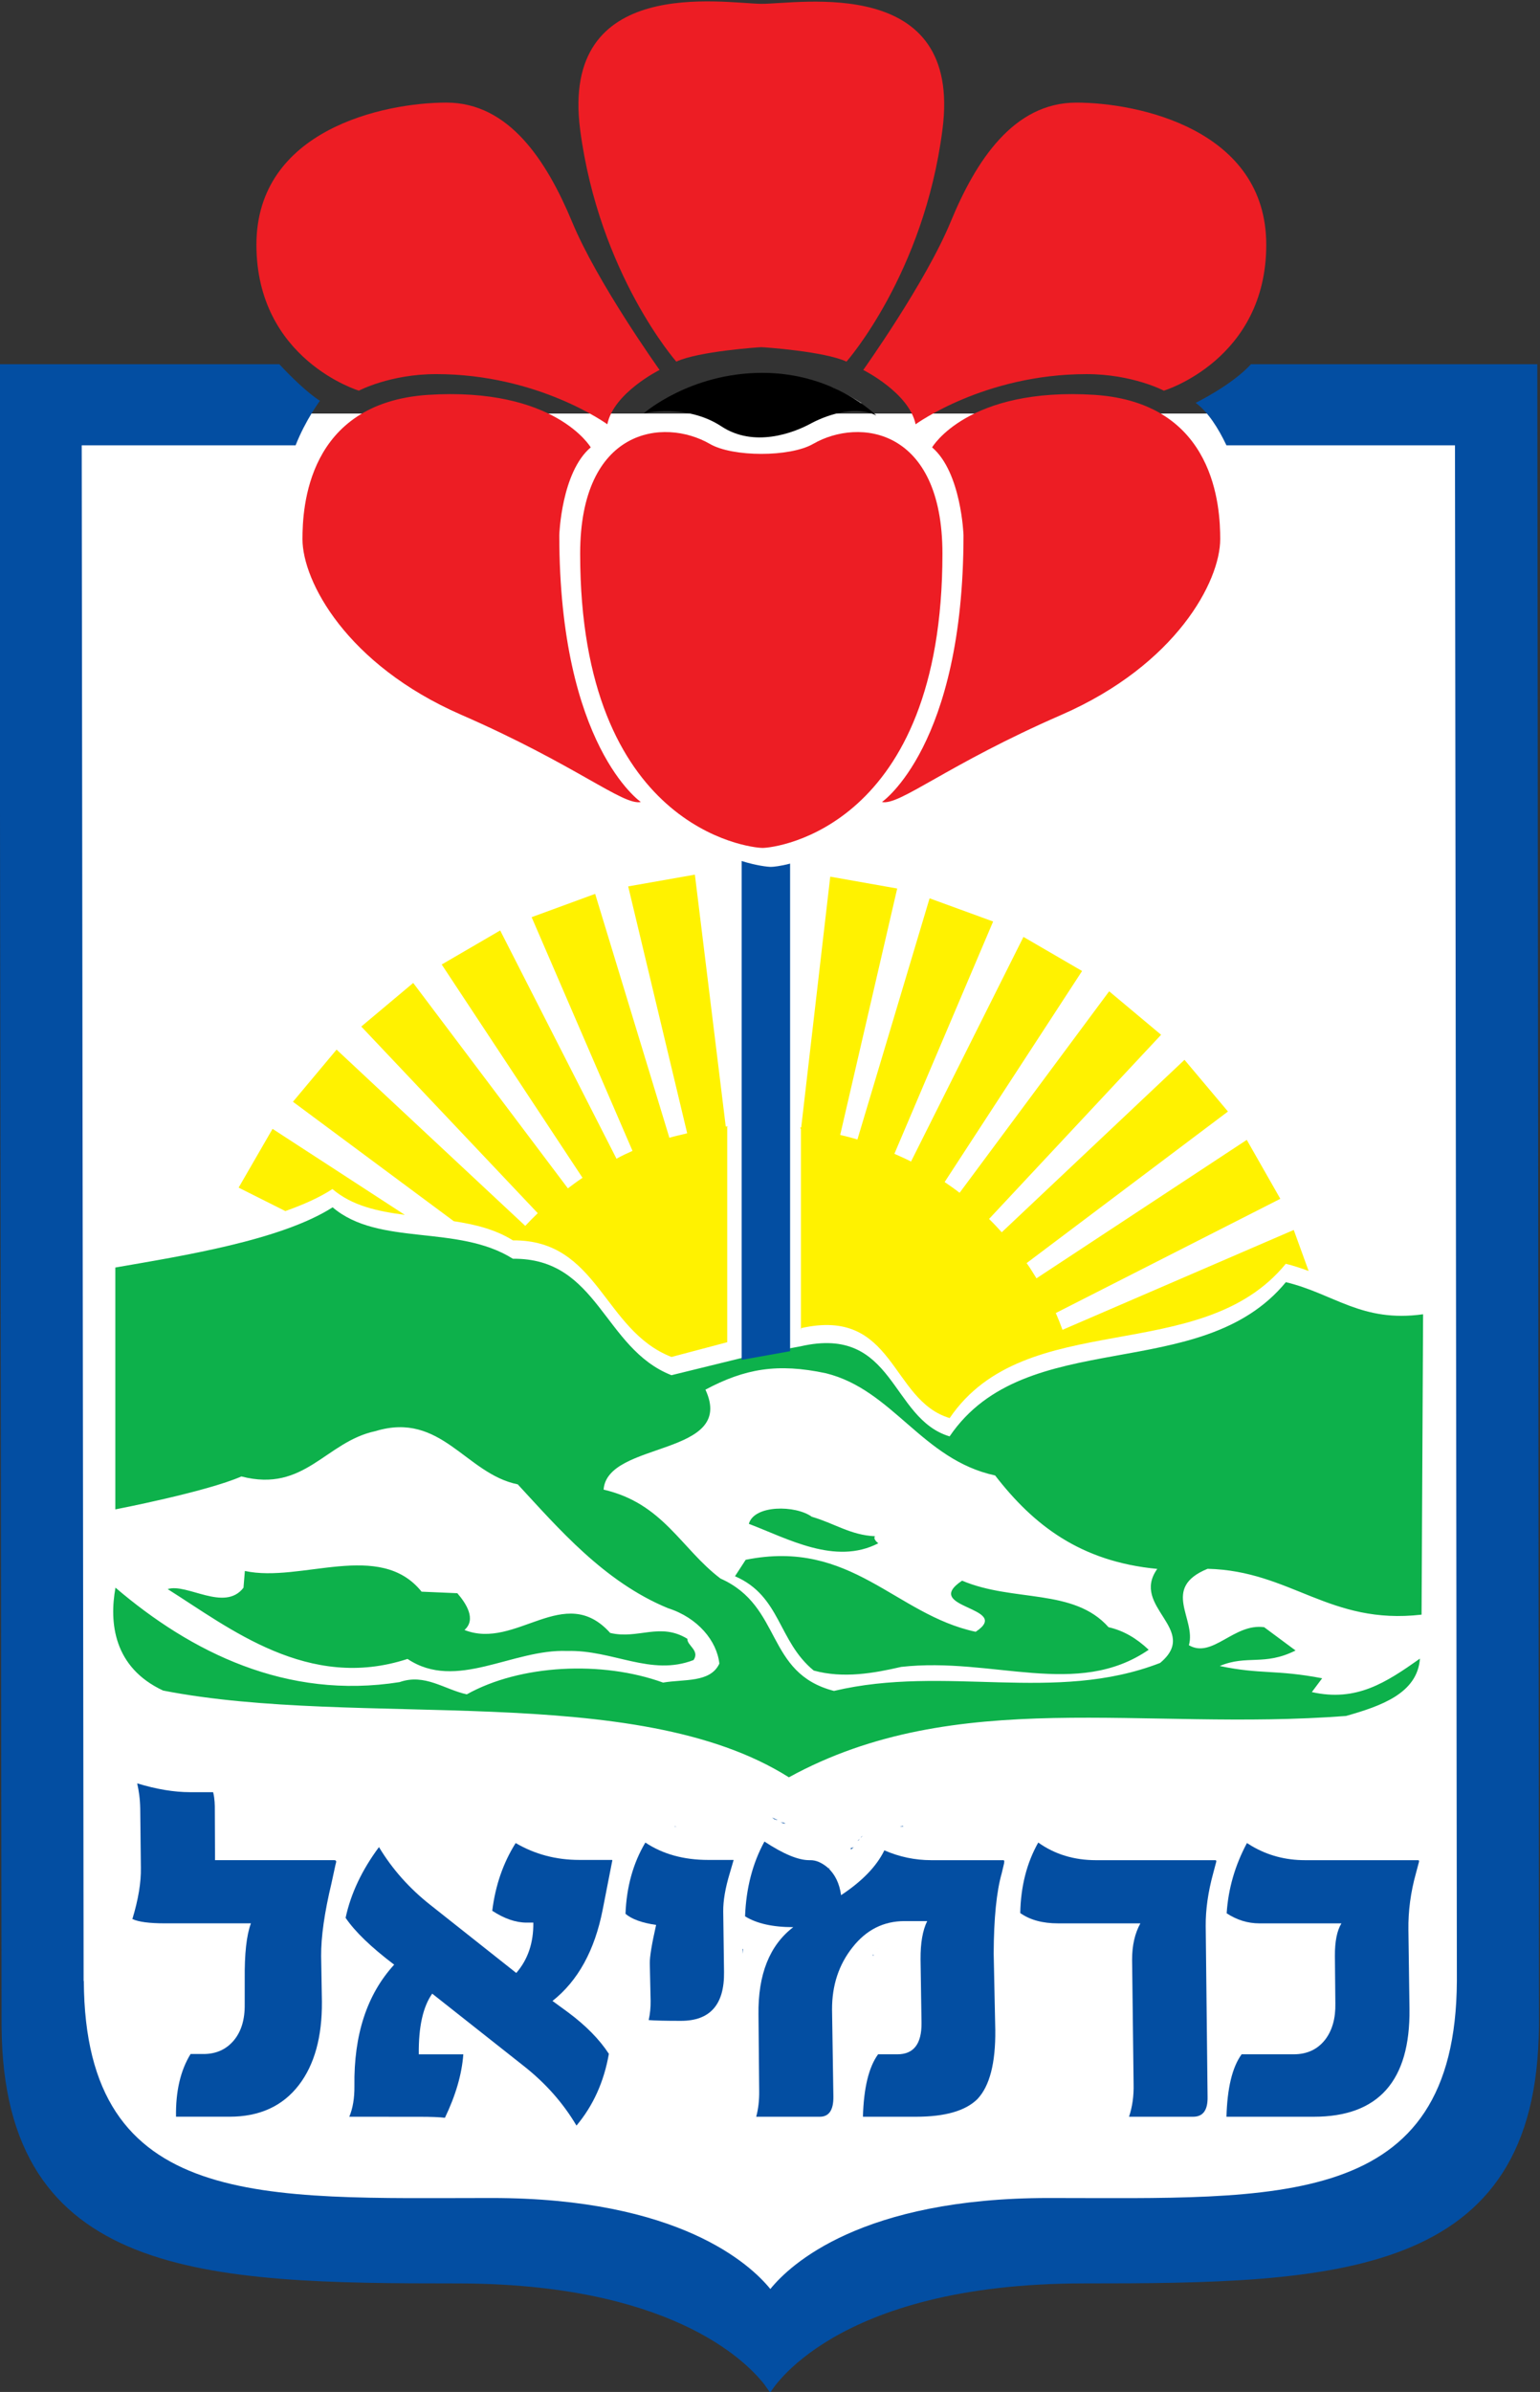 <?xml version="1.0" encoding="UTF-8" standalone="no"?>
<!-- Created with Inkscape (http://www.inkscape.org/) -->

<svg
   xmlns:dc="http://purl.org/dc/elements/1.1/"
   xmlns:cc="http://creativecommons.org/ns#"
   xmlns:rdf="http://www.w3.org/1999/02/22-rdf-syntax-ns#"
   xmlns:svg="http://www.w3.org/2000/svg"
   xmlns="http://www.w3.org/2000/svg"
   xmlns:sodipodi="http://sodipodi.sourceforge.net/DTD/sodipodi-0.dtd"
   xmlns:inkscape="http://www.inkscape.org/namespaces/inkscape"
   version="1.1"
   id="svg2"
   xml:space="preserve"
   width="230.873"
   height="358.401"
   viewBox="0 0 230.873 358.401"
   sodipodi:docname="Karmiel_COA.svg"
   inkscape:version="0.92.3 (2405546, 2018-03-11)"><rect x="0" y="0" width="230.873" height="358.401" fill="#333333" stroke="none"/><defs
     id="defs6"><clipPath
       clipPathUnits="userSpaceOnUse"
       id="clipPath18"><path
         d="M 0,0 H 0.043 V 651.968 H 0 Z"
         id="path16"
         inkscape:connector-curvature="0" /></clipPath><clipPath
       clipPathUnits="userSpaceOnUse"
       id="clipPath36"><path
         d="M 0.697,0 H 467.716 V 651.968 H 0.697 Z"
         id="path34"
         inkscape:connector-curvature="0" /></clipPath><clipPath
       clipPathUnits="userSpaceOnUse"
       id="clipPath268"><path
         d="m 349.37,474.803 h 85.039 v 99.212 H 349.37 Z"
         id="path266"
         inkscape:connector-curvature="0" /></clipPath><clipPath
       clipPathUnits="userSpaceOnUse"
       id="clipPath282"><path
         d="m 205.511,474.803 h 85.04 v 99.212 h -85.04 z"
         id="path280"
         inkscape:connector-curvature="0" /></clipPath><clipPath
       clipPathUnits="userSpaceOnUse"
       id="clipPath296"><path
         d="m 58.252,474.803 h 85.04 v 99.212 h -85.04 z"
         id="path294"
         inkscape:connector-curvature="0" /></clipPath><clipPath
       clipPathUnits="userSpaceOnUse"
       id="clipPath316"><path
         d="m 422.521,23.126 h 18.475 v 17.818 h -18.475 z"
         id="path314"
         inkscape:connector-curvature="0" /></clipPath><clipPath
       clipPathUnits="userSpaceOnUse"
       id="clipPath332"><path
         d="M 0,0 H 467.717 V 651.969 H 0 Z"
         id="path330"
         inkscape:connector-curvature="0" /></clipPath><clipPath
       clipPathUnits="userSpaceOnUse"
       id="clipPath378"><path
         d="M 0,0 H 467.717 V 651.969 H 0 Z"
         id="path376"
         inkscape:connector-curvature="0" /></clipPath><clipPath
       clipPathUnits="userSpaceOnUse"
       id="clipPath410"><path
         d="M 0,0 H 467.717 V 651.969 H 0 Z"
         id="path408"
         inkscape:connector-curvature="0" /></clipPath><clipPath
       clipPathUnits="userSpaceOnUse"
       id="clipPath478"><path
         d="m 38.303,620.256 0.041,-1.811 0.019,-0.072 1.104,0.018 c 0,0 -0.037,1.846 -0.071,1.908 -0.035,0.063 -0.266,0.106 -0.494,0.124 -0.01,10e-4 -0.02,10e-4 -0.03,10e-4 -0.23,0 -0.569,-0.168 -0.569,-0.168"
         id="path476"
         inkscape:connector-curvature="0" /></clipPath><linearGradient
       x1="0"
       y1="0"
       x2="1"
       y2="0"
       gradientUnits="userSpaceOnUse"
       gradientTransform="matrix(1.395,0,0,-1.395,26.219,632.964)"
       spreadMethod="pad"
       id="linearGradient500"><stop
         style="stop-opacity:1;stop-color:#662d91"
         offset="0"
         id="stop492" /><stop
         style="stop-opacity:1;stop-color:#662d91"
         offset="0.012"
         id="stop494" /><stop
         style="stop-opacity:1;stop-color:#ffffff"
         offset="0.564"
         id="stop496" /><stop
         style="stop-opacity:1;stop-color:#a186be"
         offset="1"
         id="stop498" /></linearGradient><clipPath
       clipPathUnits="userSpaceOnUse"
       id="clipPath518"><path
         d="m 49.548,619.769 0.044,-1.667 0.018,-0.062 1.103,0.014 c 0,0 -0.033,1.697 -0.071,1.756 -0.034,0.055 -0.264,0.096 -0.493,0.113 -0.011,0 -0.021,10e-4 -0.032,10e-4 -0.231,0 -0.569,-0.155 -0.569,-0.155"
         id="path516"
         inkscape:connector-curvature="0" /></clipPath><linearGradient
       x1="0"
       y1="0"
       x2="1"
       y2="0"
       gradientUnits="userSpaceOnUse"
       gradientTransform="matrix(1.398,0,0,-1.398,39.873,632.355)"
       spreadMethod="pad"
       id="linearGradient540"><stop
         style="stop-opacity:1;stop-color:#662d91"
         offset="0"
         id="stop532" /><stop
         style="stop-opacity:1;stop-color:#662d91"
         offset="0.012"
         id="stop534" /><stop
         style="stop-opacity:1;stop-color:#ffffff"
         offset="0.564"
         id="stop536" /><stop
         style="stop-opacity:1;stop-color:#a186be"
         offset="1"
         id="stop538" /></linearGradient><clipPath
       clipPathUnits="userSpaceOnUse"
       id="clipPath558"><path
         d="m 59.355,619.038 0.043,-1.517 0.019,-0.055 1.103,0.011 c 0,0 -0.036,1.545 -0.071,1.598 -0.036,0.052 -0.265,0.088 -0.495,0.102 -0.01,10e-4 -0.02,10e-4 -0.031,10e-4 -0.23,0 -0.568,-0.14 -0.568,-0.14"
         id="path556"
         inkscape:connector-curvature="0" /></clipPath><linearGradient
       x1="0"
       y1="0"
       x2="1"
       y2="0"
       gradientUnits="userSpaceOnUse"
       gradientTransform="matrix(1.397,0,0,-1.397,51.781,631.448)"
       spreadMethod="pad"
       id="linearGradient580"><stop
         style="stop-opacity:1;stop-color:#662d91"
         offset="0"
         id="stop572" /><stop
         style="stop-opacity:1;stop-color:#662d91"
         offset="0.012"
         id="stop574" /><stop
         style="stop-opacity:1;stop-color:#ffffff"
         offset="0.564"
         id="stop576" /><stop
         style="stop-opacity:1;stop-color:#a186be"
         offset="1"
         id="stop578" /></linearGradient><clipPath
       clipPathUnits="userSpaceOnUse"
       id="clipPath598"><path
         d="m 66.817,618.307 0.038,-1.383 0.017,-0.055 0.953,0.014 c 0,0 -0.03,1.409 -0.059,1.457 -0.033,0.047 -0.231,0.079 -0.429,0.094 -0.009,10e-4 -0.018,10e-4 -0.028,10e-4 -0.199,0 -0.492,-0.128 -0.492,-0.128"
         id="path596"
         inkscape:connector-curvature="0" /></clipPath><linearGradient
       x1="0"
       y1="0"
       x2="1"
       y2="0"
       gradientUnits="userSpaceOnUse"
       gradientTransform="matrix(1.208,0,0,-1.208,60.84,630.545)"
       spreadMethod="pad"
       id="linearGradient620"><stop
         style="stop-opacity:1;stop-color:#662d91"
         offset="0"
         id="stop612" /><stop
         style="stop-opacity:1;stop-color:#662d91"
         offset="0.012"
         id="stop614" /><stop
         style="stop-opacity:1;stop-color:#ffffff"
         offset="0.564"
         id="stop616" /><stop
         style="stop-opacity:1;stop-color:#a186be"
         offset="1"
         id="stop618" /></linearGradient><clipPath
       clipPathUnits="userSpaceOnUse"
       id="clipPath638"><path
         d="m 73.459,617.803 0.04,-1.279 0.013,-0.048 0.957,0.012 c 0,0 -0.033,1.304 -0.061,1.346 -0.031,0.046 -0.228,0.075 -0.427,0.088 -0.009,0 -0.017,10e-4 -0.026,10e-4 -0.2,0 -0.496,-0.12 -0.496,-0.12"
         id="path636"
         inkscape:connector-curvature="0" /></clipPath><linearGradient
       x1="0"
       y1="0"
       x2="1"
       y2="0"
       gradientUnits="userSpaceOnUse"
       gradientTransform="matrix(1.212,0,0,-1.212,68.904,629.921)"
       spreadMethod="pad"
       id="linearGradient660"><stop
         style="stop-opacity:1;stop-color:#662d91"
         offset="0"
         id="stop652" /><stop
         style="stop-opacity:1;stop-color:#662d91"
         offset="0.012"
         id="stop654" /><stop
         style="stop-opacity:1;stop-color:#ffffff"
         offset="0.564"
         id="stop656" /><stop
         style="stop-opacity:1;stop-color:#a186be"
         offset="1"
         id="stop658" /></linearGradient><clipPath
       clipPathUnits="userSpaceOnUse"
       id="clipPath678"><path
         d="m 78.785,617.185 0.03,-1.175 0.012,-0.044 0.773,0.011 c 0,0 -0.023,1.198 -0.049,1.238 -0.025,0.036 -0.184,0.069 -0.347,0.079 -0.008,0 -0.017,10e-4 -0.025,10e-4 -0.161,0 -0.394,-0.11 -0.394,-0.11"
         id="path676"
         inkscape:connector-curvature="0" /></clipPath><linearGradient
       x1="0"
       y1="0"
       x2="1"
       y2="0"
       gradientUnits="userSpaceOnUse"
       gradientTransform="matrix(0.978,0,0,-0.978,75.368,629.16)"
       spreadMethod="pad"
       id="linearGradient700"><stop
         style="stop-opacity:1;stop-color:#662d91"
         offset="0"
         id="stop692" /><stop
         style="stop-opacity:1;stop-color:#662d91"
         offset="0.012"
         id="stop694" /><stop
         style="stop-opacity:1;stop-color:#ffffff"
         offset="0.564"
         id="stop696" /><stop
         style="stop-opacity:1;stop-color:#a186be"
         offset="1"
         id="stop698" /></linearGradient><clipPath
       clipPathUnits="userSpaceOnUse"
       id="clipPath718"><path
         d="m 83.834,616.671 0.031,-1.081 0.011,-0.043 0.774,0.011 c 0,0 -0.025,1.102 -0.051,1.138 -0.022,0.038 -0.182,0.063 -0.345,0.077 -0.006,0 -0.012,0 -0.018,0 -0.161,0 -0.402,-0.102 -0.402,-0.102"
         id="path716"
         inkscape:connector-curvature="0" /></clipPath><linearGradient
       x1="0"
       y1="0"
       x2="1"
       y2="0"
       gradientUnits="userSpaceOnUse"
       gradientTransform="matrix(0.978,0,0,-0.978,81.499,628.521)"
       spreadMethod="pad"
       id="linearGradient740"><stop
         style="stop-opacity:1;stop-color:#662d91"
         offset="0"
         id="stop732" /><stop
         style="stop-opacity:1;stop-color:#662d91"
         offset="0.012"
         id="stop734" /><stop
         style="stop-opacity:1;stop-color:#ffffff"
         offset="0.564"
         id="stop736" /><stop
         style="stop-opacity:1;stop-color:#a186be"
         offset="1"
         id="stop738" /></linearGradient><clipPath
       clipPathUnits="userSpaceOnUse"
       id="clipPath750"><path
         d="M 0,0 H 467.717 V 651.969 H 0 Z"
         id="path748"
         inkscape:connector-curvature="0" /></clipPath><clipPath
       clipPathUnits="userSpaceOnUse"
       id="clipPath824"><path
         d="M 0,0 H 467.717 V 651.969 H 0 Z"
         id="path822"
         inkscape:connector-curvature="0" /></clipPath></defs><sodipodi:namedview
     pagecolor="#ffffff"
     bordercolor="#666666"
     borderopacity="1"
     objecttolerance="10"
     gridtolerance="10"
     guidetolerance="10"
     inkscape:pageopacity="0"
     inkscape:pageshadow="2"
     inkscape:window-width="1920"
     inkscape:window-height="1001"
     id="namedview4"
     showgrid="false"
     fit-margin-top="0"
     fit-margin-left="0"
     fit-margin-right="0"
     fit-margin-bottom="0"
     inkscape:zoom="3.9005899"
     inkscape:cx="133.44687"
     inkscape:cy="35.6073"
     inkscape:window-x="-9"
     inkscape:window-y="-9"
     inkscape:window-maximized="1"
     inkscape:current-layer="g10" /><g
     id="g10"
     inkscape:groupmode="layer"
     inkscape:label="חוברת מנויים כרמיאל 16-17"
     transform="matrix(1.333,0,0,-1.333,-336.722,839.055)"><path
       inkscape:connector-curvature="0"
       id="path904"
       style="fill:#ffffff;fill-opacity:1;fill-rule:nonzero;stroke:none;stroke-width:5.925"
       d="M 258.455,582.963 H 421.207 V 401.057 c 0,0 -7.785,-19.19 -17.614,-20.215 -9.859,-1.031 -51.326,-3.11 -55.473,-6.736 -4.147,-3.62 -8.289,-7.264 -8.289,-7.264 0,0 -6.215,6.742 -22.283,8.295 -16.08,1.564 -50.265,3.638 -54.934,9.337 -4.663,5.694 -5.7,21.761 -5.7,25.387 0,3.632 1.54,173.102 1.54,173.102" /><path
       inkscape:connector-curvature="0"
       id="path917"
       style="font-style:normal;font-variant:normal;font-weight:bold;font-stretch:normal;font-size:medium;line-height:100%;font-family:IsraelRegular;-inkscape-font-specification:'IsraelRegular Bold';letter-spacing:0px;word-spacing:0px;fill:#034ea2;fill-opacity:1;stroke:none;stroke-width:11.185px;stroke-linecap:butt;stroke-linejoin:miter;stroke-opacity:1"
       d="m 267.491,413.733 q 1.005,3.311 0.958,5.774 l -0.073,6.651 q -0.016,0.821 -0.114,1.557 -0.087,0.651 -0.23,1.274 3.251,-0.99 5.959,-0.99 h 2.583 q 0.073,-0.283 0.115,-0.594 0.068,-0.509 0.074,-0.99 l 0.025,-6.056 h 13.386 q 0.221,0 0.24,-0.142 0.011,-0.085 -0.077,-0.368 l -0.448,-2.066 q -1.191,-4.981 -1.168,-8.207 l 0.088,-5.123 q 0.04,-5.943 -2.587,-9.368 -2.735,-3.566 -7.806,-3.566 h -6.016 q -0.069,4.274 1.638,7.047 h 1.449 q 2.11,0 3.39,1.5 1.279,1.5 1.249,4.075 l 0.002,2.802 q -0.045,4.33 0.697,6.311 h -9.669 q -2.614,0 -3.655,0.481 z" /><path
       inkscape:connector-curvature="0"
       id="path908"
       style="fill:#ffffff;fill-opacity:1;fill-rule:nonzero;stroke:none;stroke-width:5.925"
       d="M 299.846,598.219 Z" /><path
       inkscape:connector-curvature="0"
       id="path912"
       style="fill:#034ea2;fill-opacity:1;fill-rule:nonzero;stroke:none;stroke-width:5.925"
       d="m 328.428,424.142 c 0,0 0.042,0.011 0.089,0.011 0.042,-0.011 0.178,-0.065 0.201,-0.065 z" /><path
       inkscape:connector-curvature="0"
       id="path916"
       style="fill:#034ea2;fill-opacity:1;fill-rule:nonzero;stroke:none;stroke-width:5.925"
       d="m 339.667,424.971 -0.213,0.172 c 0,0 0.355,-0.172 0.604,-0.255 h -0.13 z m 0.735,-0.344 c 0,0 0.184,-0.03 0.332,-0.053 0.113,-0.053 0.118,-0.053 0.225,-0.089 h -0.225 z m 13.728,-0.421 c 0,0 0.053,-0.03 0.083,-0.053 l -0.124,-0.011 h -0.29 z m -4.521,-1.096 c -0.053,-0.065 -0.095,-0.142 -0.095,-0.142 l -0.118,-0.077 c 0.071,0.077 0.166,0.172 0.213,0.219 m -0.314,-0.338 c -0.065,-0.083 -0.107,-0.172 -0.107,-0.172 0,0 -0.047,-0.042 -0.154,-0.083 0.154,0.107 0.154,0.148 0.261,0.255 m -0.669,-0.96 c 0,0 -0.19,-0.136 -0.267,-0.231 -0.053,0.03 -0.083,0.065 -0.118,0.095 0.035,0.03 0.385,0.136 0.385,0.136 m -2.85,-2.4 c 0,0 0.107,0.035 0.142,0.065 0,-0.03 -0.273,-0.409 -0.273,-0.409 l -0.249,-0.184 -0.107,-0.184 c -0.207,-0.071 -0.314,-0.231 -0.314,-0.231 z m 21.945,-7.234 v -0.011 z m -31.614,-1.813 h 0.065 c 0,-0.267 -0.024,-0.521 -0.024,-0.521 0,0 -0.011,0.385 -0.042,0.521 m 15.268,0.219 0.006,-0.184 v -0.042 c 0,0.006 -0.006,0.225 -0.006,0.225 m -0.563,-0.776 0.042,-0.16 -0.065,-0.065 c 0.024,0.107 0.024,0.225 0.024,0.225 m -3.561,-12.234 v -0.071 z" /><path
       inkscape:connector-curvature="0"
       id="path924"
       style="fill:#ffffff;fill-opacity:1;fill-rule:nonzero;stroke:none;stroke-width:5.925"
       d="m 300.482,588.357 z m 29.541,-2.565 c 1.096,0.498 4.538,1.078 8.206,1.327 3.656,-0.273 7.104,-0.829 8.212,-1.327 0,0 0.219,-0.118 0.29,-0.148 0.735,-0.344 1.457,-0.735 1.457,-0.735 0.409,-0.225 0.847,-0.474 1.321,-0.782 -2.411,0.107 -4.864,-0.421 -7.062,-1.683 h -0.03 c -1.57,-0.912 -6.807,-0.912 -8.372,0 -2.21,1.262 -4.681,1.789 -7.086,1.683 0.462,0.308 0.918,0.557 1.315,0.782 0,0 0.747,0.391 1.434,0.735 0.071,0.03 0.314,0.148 0.314,0.148" /><path
       inkscape:connector-curvature="0"
       id="path928"
       style="fill:#ed1d24;fill-opacity:1;fill-rule:nonzero;stroke:none;stroke-width:5.925"
       d="m 315.506,569.308 c 0,0 0.225,7.05 3.537,9.853 0,0 -4.011,6.813 -18.325,5.901 -13.597,-0.918 -14.095,-12.726 -14.095,-16.216 0,-4.728 4.947,-14.107 17.851,-19.741 12.916,-5.628 18.213,-10.238 20.203,-9.805 0,0 -9.171,6.286 -9.171,30.009 m -13.858,18.088 c 11.518,0 19.261,-5.64 19.261,-5.64 0.711,3.543 5.877,6.108 5.877,6.108 0,0 -7.05,9.859 -9.859,16.69 -2.844,6.802 -7.056,13.36 -14.119,13.36 -7.05,0 -21.364,-3.057 -21.364,-15.979 0,-12.922 11.524,-16.4 11.524,-16.4 0,0 3.507,1.86 8.68,1.86 m 74.094,-2.334 c -14.32,0.912 -18.307,-5.901 -18.307,-5.901 3.288,-2.802 3.531,-9.853 3.531,-9.853 0,-23.723 -9.171,-30.009 -9.171,-30.009 1.991,-0.432 7.276,4.177 20.203,9.805 12.898,5.634 17.839,15.013 17.839,19.741 0,3.49 -0.498,15.298 -14.095,16.216 m -2.097,32.852 c -7.056,0 -11.298,-6.559 -14.107,-13.36 -2.808,-6.831 -9.847,-16.69 -9.847,-16.69 0,0 5.16,-2.565 5.889,-6.108 0,0 7.714,5.64 19.226,5.64 5.178,0 8.692,-1.86 8.692,-1.86 0,0 11.518,3.478 11.518,16.4 0,12.922 -14.332,15.979 -21.37,15.979 m -29.582,-38.356 c -2.595,-1.505 -9.071,-1.505 -11.636,0 -5.214,2.986 -14.575,1.748 -14.575,-12.347 0,-30.791 18.971,-33.072 20.523,-33.072 1.499,0 20.221,2.281 20.221,33.072 0,14.095 -9.331,15.333 -14.533,12.347 m -15.398,9.243 c 2.494,1.161 9.243,1.612 9.562,1.623 0.344,-0.011 7.062,-0.462 9.58,-1.623 0,0 8.703,9.853 10.789,26.057 2.299,17.507 -16.139,14.136 -20.369,14.16 -4.212,0.042 -22.65,3.347 -20.375,-14.16 2.133,-16.204 10.813,-26.057 10.813,-26.057" /><path
       inkscape:connector-curvature="0"
       id="path932"
       style="fill:#0db14b;fill-opacity:1;fill-rule:nonzero;stroke:none;stroke-width:5.925"
       d="m 351.382,455.974 c -0.196,0.16 -0.592,0.515 -0.367,0.794 -2.743,0.118 -4.604,1.469 -7.104,2.186 -1.831,1.327 -6.493,1.357 -7.086,-0.794 4.349,-1.647 9.711,-4.686 14.557,-2.186 m 25.897,-9.432 c -3.928,4.426 -10.694,2.785 -16.471,5.232 -4.692,-3.134 5.771,-2.939 1.529,-5.747 -9.047,1.926 -13.982,10.487 -25.867,8.093 l -1.203,-1.849 c 5.166,-2.234 4.811,-7.281 8.852,-10.599 3.347,-0.924 6.813,-0.29 9.841,0.409 10.297,1.155 19.771,-3.608 27.834,1.926 -1.392,1.309 -2.844,2.157 -4.515,2.536 m 11.138,6.565 c 9.379,-0.225 13.704,-6.351 24.066,-5.154 l 0.172,33.765 c -6.908,-0.966 -10.013,2.305 -15.434,3.608 -9.574,-11.63 -29.244,-4.716 -37.817,-17.336 -6.695,1.997 -6.144,12.554 -16.761,10.125 l -5.391,-1.007 -9.13,-2.24 c -7.672,3.016 -8.212,13.194 -17.833,13.088 -6.221,3.916 -15.072,1.345 -20.274,5.782 -5.824,-3.715 -16.874,-5.451 -24.439,-6.766 v -27.188 c 0,0 10.238,1.973 14.178,3.703 7.145,-1.849 9.456,3.904 15.078,5.095 7.406,2.251 10.131,-4.793 16.003,-5.984 4.55,-4.912 9.699,-10.955 16.891,-13.917 3.371,-1.072 5.51,-3.691 5.782,-6.233 -1.013,-2.174 -3.958,-1.724 -6.328,-2.133 -6.861,2.488 -16.068,2.038 -22.075,-1.321 -2.518,0.545 -4.716,2.376 -7.56,1.375 -12.732,-2.014 -23.48,3.383 -31.952,10.617 -0.711,-3.898 -0.237,-8.958 5.356,-11.565 22.064,-4.313 53.038,1.197 70.379,-9.752 18.864,10.333 39.713,5.143 62.66,6.896 3.928,1.114 8.022,2.536 8.312,6.446 -3.821,-2.696 -7.139,-4.888 -12.157,-3.762 l 1.161,1.552 c -5.255,1.001 -6.914,0.409 -11.518,1.38 3.075,1.292 4.995,-0.024 8.526,1.742 l -3.531,2.619 c -3.407,0.474 -5.818,-3.567 -8.466,-2.026 0.853,2.974 -3.176,6.428 2.103,8.591 m -5.338,-10.582 c -11.861,-4.598 -24.125,-0.172 -36.68,-3.146 -7.755,2.003 -5.753,9.521 -12.762,12.631 -4.438,3.359 -6.452,8.455 -13.147,9.995 0.391,5.51 14.96,3.691 11.452,11.239 4.432,2.358 8.093,3.004 13.55,1.843 7.548,-1.866 10.824,-9.722 19.03,-11.488 4.295,-5.551 9.562,-9.681 18.236,-10.504 -3.069,-4.295 4.87,-6.79 0.32,-10.57 m -79.041,7.838 -4.017,0.172 c -4.698,5.848 -13.591,0.96 -19.877,2.328 l -0.154,-1.884 c -2.121,-2.761 -6.363,0.545 -8.526,-0.154 6.956,-4.384 15.819,-11.5 26.975,-7.85 5.48,-3.661 11.802,1.143 17.958,0.895 5.143,0.142 9.402,-2.885 14.213,-1.019 0.723,1.084 -0.741,1.623 -0.699,2.388 -3.081,1.884 -5.534,-0.089 -8.68,0.658 -5.154,5.735 -10.582,-1.961 -16.388,0.332 1.357,1.197 0.184,2.992 -0.806,4.135" /><path
       inkscape:connector-curvature="0"
       id="path936"
       style="fill:#fff200;fill-opacity:1;fill-rule:nonzero;stroke:none;stroke-width:5.925"
       d="m 398.108,491.195 -26.009,-11.227 c -0.231,0.646 -0.492,1.292 -0.752,1.89 l 25.251,12.839 -3.774,6.624 -23.651,-15.564 c -0.355,0.563 -0.705,1.167 -1.108,1.712 l 22.644,17.039 -4.888,5.812 -20.553,-19.386 c -0.462,0.51 -0.918,1.007 -1.428,1.499 l 19.35,20.701 -5.842,4.888 -16.82,-22.65 c -0.539,0.421 -1.114,0.818 -1.683,1.209 l 15.458,23.722 -6.594,3.833 -12.643,-25.251 c -0.61,0.314 -1.226,0.581 -1.872,0.871 l 11.103,26.11 -7.145,2.607 -8.117,-27.111 c -0.634,0.196 -1.292,0.367 -1.937,0.515 l 6.411,27.698 -7.53,1.333 -3.264,-28.178 c -0.071,0 -0.154,0 -0.03,-0.225 v -22.603 l -0.041,0.243 c 10.617,2.435 10.066,-8.093 16.767,-10.096 8.567,12.596 28.243,5.664 37.8,17.342 0.901,-0.213 1.754,-0.515 2.571,-0.806 z m -118.666,4.758 5.255,-2.636 c 2.032,0.723 3.851,1.529 5.297,2.477 2.216,-1.896 5.095,-2.506 8.141,-2.903 l -14.877,9.669 z m 51.314,35.181 -7.501,-1.321 6.636,-27.751 c -0.693,-0.184 -1.333,-0.302 -2.003,-0.504 l -8.348,27.414 -7.145,-2.619 11.346,-26.27 c -0.616,-0.273 -1.215,-0.551 -1.801,-0.883 l -13.082,25.66 -6.576,-3.827 15.837,-23.977 c -0.557,-0.367 -1.12,-0.788 -1.647,-1.185 l -17.395,23.089 -5.842,-4.9 19.848,-20.979 c -0.486,-0.474 -0.96,-0.948 -1.404,-1.428 l -21.222,19.812 -4.906,-5.86 18.088,-13.425 c 2.382,-0.367 4.651,-0.906 6.653,-2.157 9.616,0.089 10.155,-10.113 17.833,-13.105 l 6.268,1.659 v 24.285 c 0.237,-0.035 0.053,-0.035 -0.166,-0.035 z" /><path
       inkscape:connector-curvature="0"
       id="path940"
       style="fill:#034ea2;fill-opacity:1;fill-rule:nonzero;stroke:none;stroke-width:5.925"
       d="m 425.501,588.509 h -32.207 c -2.133,-2.352 -6.221,-4.343 -6.221,-4.343 1.386,-1.001 2.559,-2.862 3.466,-4.775 h 25.701 l 0.213,-172.421 v -0.196 c -0.13,-25.879 -20.221,-24.392 -45.893,-24.392 -21.092,0 -29.096,-7.495 -31.3,-10.208 v -0.018 l -0.035,0.018 c -2.216,2.714 -10.208,10.208 -31.324,10.208 -25.66,0 -45.745,-1.487 -45.869,24.392 h -0.024 v 0.196 l -0.213,172.421 h 24.054 c 1.138,2.885 2.737,5.006 2.737,5.006 -1.422,0.901 -3.318,2.767 -4.568,4.112 h -31.478 l 0.243,-188.66 v -0.249 2.121 c 0.148,-28.444 22.994,-28.942 51.243,-28.942 23.687,0 32.349,-8.537 34.565,-11.381 l 0.634,-0.906 c 0,0 6.914,12.288 35.234,12.288 28.225,0 51.095,0.498 51.213,28.942 l 0.024,-2.121 v 0.249 z" /><path
       inkscape:connector-curvature="0"
       id="path944"
       style="fill:#000000;fill-opacity:1;fill-rule:nonzero;stroke:none;stroke-width:5.925"
       d="m 325.011,582.994 c 0,0 4.793,1.12 8.733,-1.475 3.638,-2.4 8.069,-0.776 10.131,0.367 2.103,1.108 5.196,1.955 7.293,0.847 0,0 -4.704,4.805 -12.821,4.805 -8.164,0 -13.336,-4.544 -13.336,-4.544" /><path
       inkscape:connector-curvature="0"
       id="path948"
       style="fill:#034ea2;fill-opacity:1;fill-rule:nonzero;stroke:none;stroke-width:5.925"
       d="m 339.313,532.007 c -0.344,0 -1.606,0.13 -3.294,0.658 v -56.071 l 5.445,0.972 v 54.809 c -1.102,-0.29 -1.89,-0.367 -2.151,-0.367" /><path
       inkscape:connector-curvature="0"
       id="path906"
       style="font-style:normal;font-variant:normal;font-weight:bold;font-stretch:normal;font-size:medium;line-height:100%;font-family:IsraelRegular;-inkscape-font-specification:'IsraelRegular Bold';letter-spacing:0px;word-spacing:0px;fill:#034ea2;fill-opacity:1;stroke:none;stroke-width:11.185px;stroke-linecap:butt;stroke-linejoin:miter;stroke-opacity:1"
       d="m 390.541,391.516 q 0.135,4.868 1.705,7.019 h 5.858 q 2.268,0 3.556,1.67 1.177,1.557 1.127,4.047 l -0.051,5.321 q -0.015,2.462 0.735,3.679 h -9.228 q -1.953,0 -3.679,1.132 0.265,4.132 2.28,7.896 l 0.549,-0.339 q 2.701,-1.585 5.976,-1.585 h 12.693 q 0.126,0 0.138,-0.085 0.011,-0.085 -0.056,-0.283 l -0.293,-1.104 q -0.894,-3.198 -0.847,-6.368 l 0.12,-8.887 q 0.143,-12.113 -10.754,-12.113 z" /><path
       inkscape:connector-curvature="0"
       id="path909"
       style="font-style:normal;font-variant:normal;font-weight:bold;font-stretch:normal;font-size:medium;line-height:100%;font-family:IsraelRegular;-inkscape-font-specification:'IsraelRegular Bold';letter-spacing:0px;word-spacing:0px;fill:#034ea2;fill-opacity:1;stroke:none;stroke-width:11.185px;stroke-linecap:butt;stroke-linejoin:miter;stroke-opacity:1"
       d="m 367.348,414.412 q 0.089,4.5 2.024,7.924 2.785,-1.981 6.502,-1.981 h 13.386 q 0.126,0 0.138,-0.085 0.011,-0.085 -0.057,-0.283 l -0.293,-1.104 q -0.866,-3.17 -0.841,-5.943 l 0.21,-19.188 q 0.047,-2.236 -1.622,-2.236 h -7.213 q 0.563,1.67 0.515,3.679 l -0.169,13.953 q -0.007,2.406 0.93,4.104 h -9.26 q -2.614,0 -4.25,1.16 z" /><path
       inkscape:connector-curvature="0"
       id="path911"
       style="font-style:normal;font-variant:normal;font-weight:bold;font-stretch:normal;font-size:medium;line-height:100%;font-family:IsraelRegular;-inkscape-font-specification:'IsraelRegular Bold';letter-spacing:0px;word-spacing:0px;fill:#034ea2;fill-opacity:1;stroke:none;stroke-width:11.185px;stroke-linecap:butt;stroke-linejoin:miter;stroke-opacity:1"
       d="m 337.654,391.516 q 0.357,1.33 0.334,2.915 l -0.079,8.575 q -0.088,6.764 3.912,9.821 -3.465,0 -5.423,1.217 0.182,4.755 2.181,8.406 3.178,-2.094 5.037,-2.094 h 0.157 q 0.913,0 1.905,-0.821 1.254,-1.132 1.519,-3.113 3.559,2.349 4.868,5.038 2.542,-1.104 5.282,-1.104 h 8.063 q 0.126,0 0.138,-0.085 0.011,-0.085 -0.021,-0.283 l -0.262,-1.104 q -0.878,-3.085 -0.904,-9 l 0.18,-8.632 q 0.055,-5.575 -2.016,-7.755 -2.002,-1.981 -6.916,-1.981 h -5.953 q 0.135,4.868 1.705,7.019 h 2.173 q 2.74,0 2.711,3.509 l -0.109,7.16 q -0.021,2.745 0.746,4.302 h -2.551 q -3.528,0 -5.842,-2.943 -2.318,-2.915 -2.307,-6.99 l 0.151,-9.821 q 0.017,-2.236 -1.527,-2.236 z" /><path
       inkscape:connector-curvature="0"
       id="path913"
       style="font-style:normal;font-variant:normal;font-weight:bold;font-stretch:normal;font-size:medium;line-height:100%;font-family:IsraelRegular;-inkscape-font-specification:'IsraelRegular Bold';letter-spacing:0px;word-spacing:0px;fill:#034ea2;fill-opacity:1;stroke:none;stroke-width:11.185px;stroke-linecap:butt;stroke-linejoin:miter;stroke-opacity:1"
       d="m 322.952,414.327 q 0.176,4.557 2.234,8.009 2.939,-1.953 7.065,-1.953 h 2.803 q 0.059,0 0.063,-0.032 -0.031,-0.032 -0.044,-0.113 l -0.388,-1.33 q -0.764,-2.519 -0.742,-4.33 l 0.091,-6.792 q 0.075,-5.49 -4.839,-5.49 -2.646,0 -3.633,0.085 0.233,1.076 0.216,2.151 l -0.093,4.217 q -0.022,1.104 0.711,4.33 -2.376,0.339 -3.442,1.245 z" /><path
       inkscape:connector-curvature="0"
       id="path915"
       style="font-style:normal;font-variant:normal;font-weight:bold;font-stretch:normal;font-size:medium;line-height:100%;font-family:IsraelRegular;-inkscape-font-specification:'IsraelRegular Bold';letter-spacing:0px;word-spacing:0px;fill:#034ea2;fill-opacity:1;stroke:none;stroke-width:11.185px;stroke-linecap:butt;stroke-linejoin:miter;stroke-opacity:1"
       d="m 291.888,391.516 q 0.597,1.415 0.577,3.453 -0.117,8.632 4.471,13.641 -3.891,2.943 -5.462,5.264 0.871,4.075 3.753,7.953 2.229,-3.707 5.786,-6.509 l 9.654,-7.641 q 1.964,2.264 1.919,5.66 H 311.829 q -1.827,0 -3.863,1.33 0.529,4.274 2.633,7.613 3.246,-1.896 7.152,-1.896 h 3.654 q 0.059,0 0.063,-0.032 0.007,-0.053 -0.032,-0.198 l -1.047,-5.349 q -1.346,-6.877 -5.647,-10.273 l 1.746,-1.274 q 3.008,-2.236 4.594,-4.67 -0.819,-4.698 -3.643,-8.066 -2.241,3.792 -5.903,6.679 l -10.321,8.151 q -1.562,-2.208 -1.511,-6.821 h 5.008 q -0.245,-3.34 -2.068,-7.132 -0.928,0.113 -2.787,0.113 z" /></g></svg>